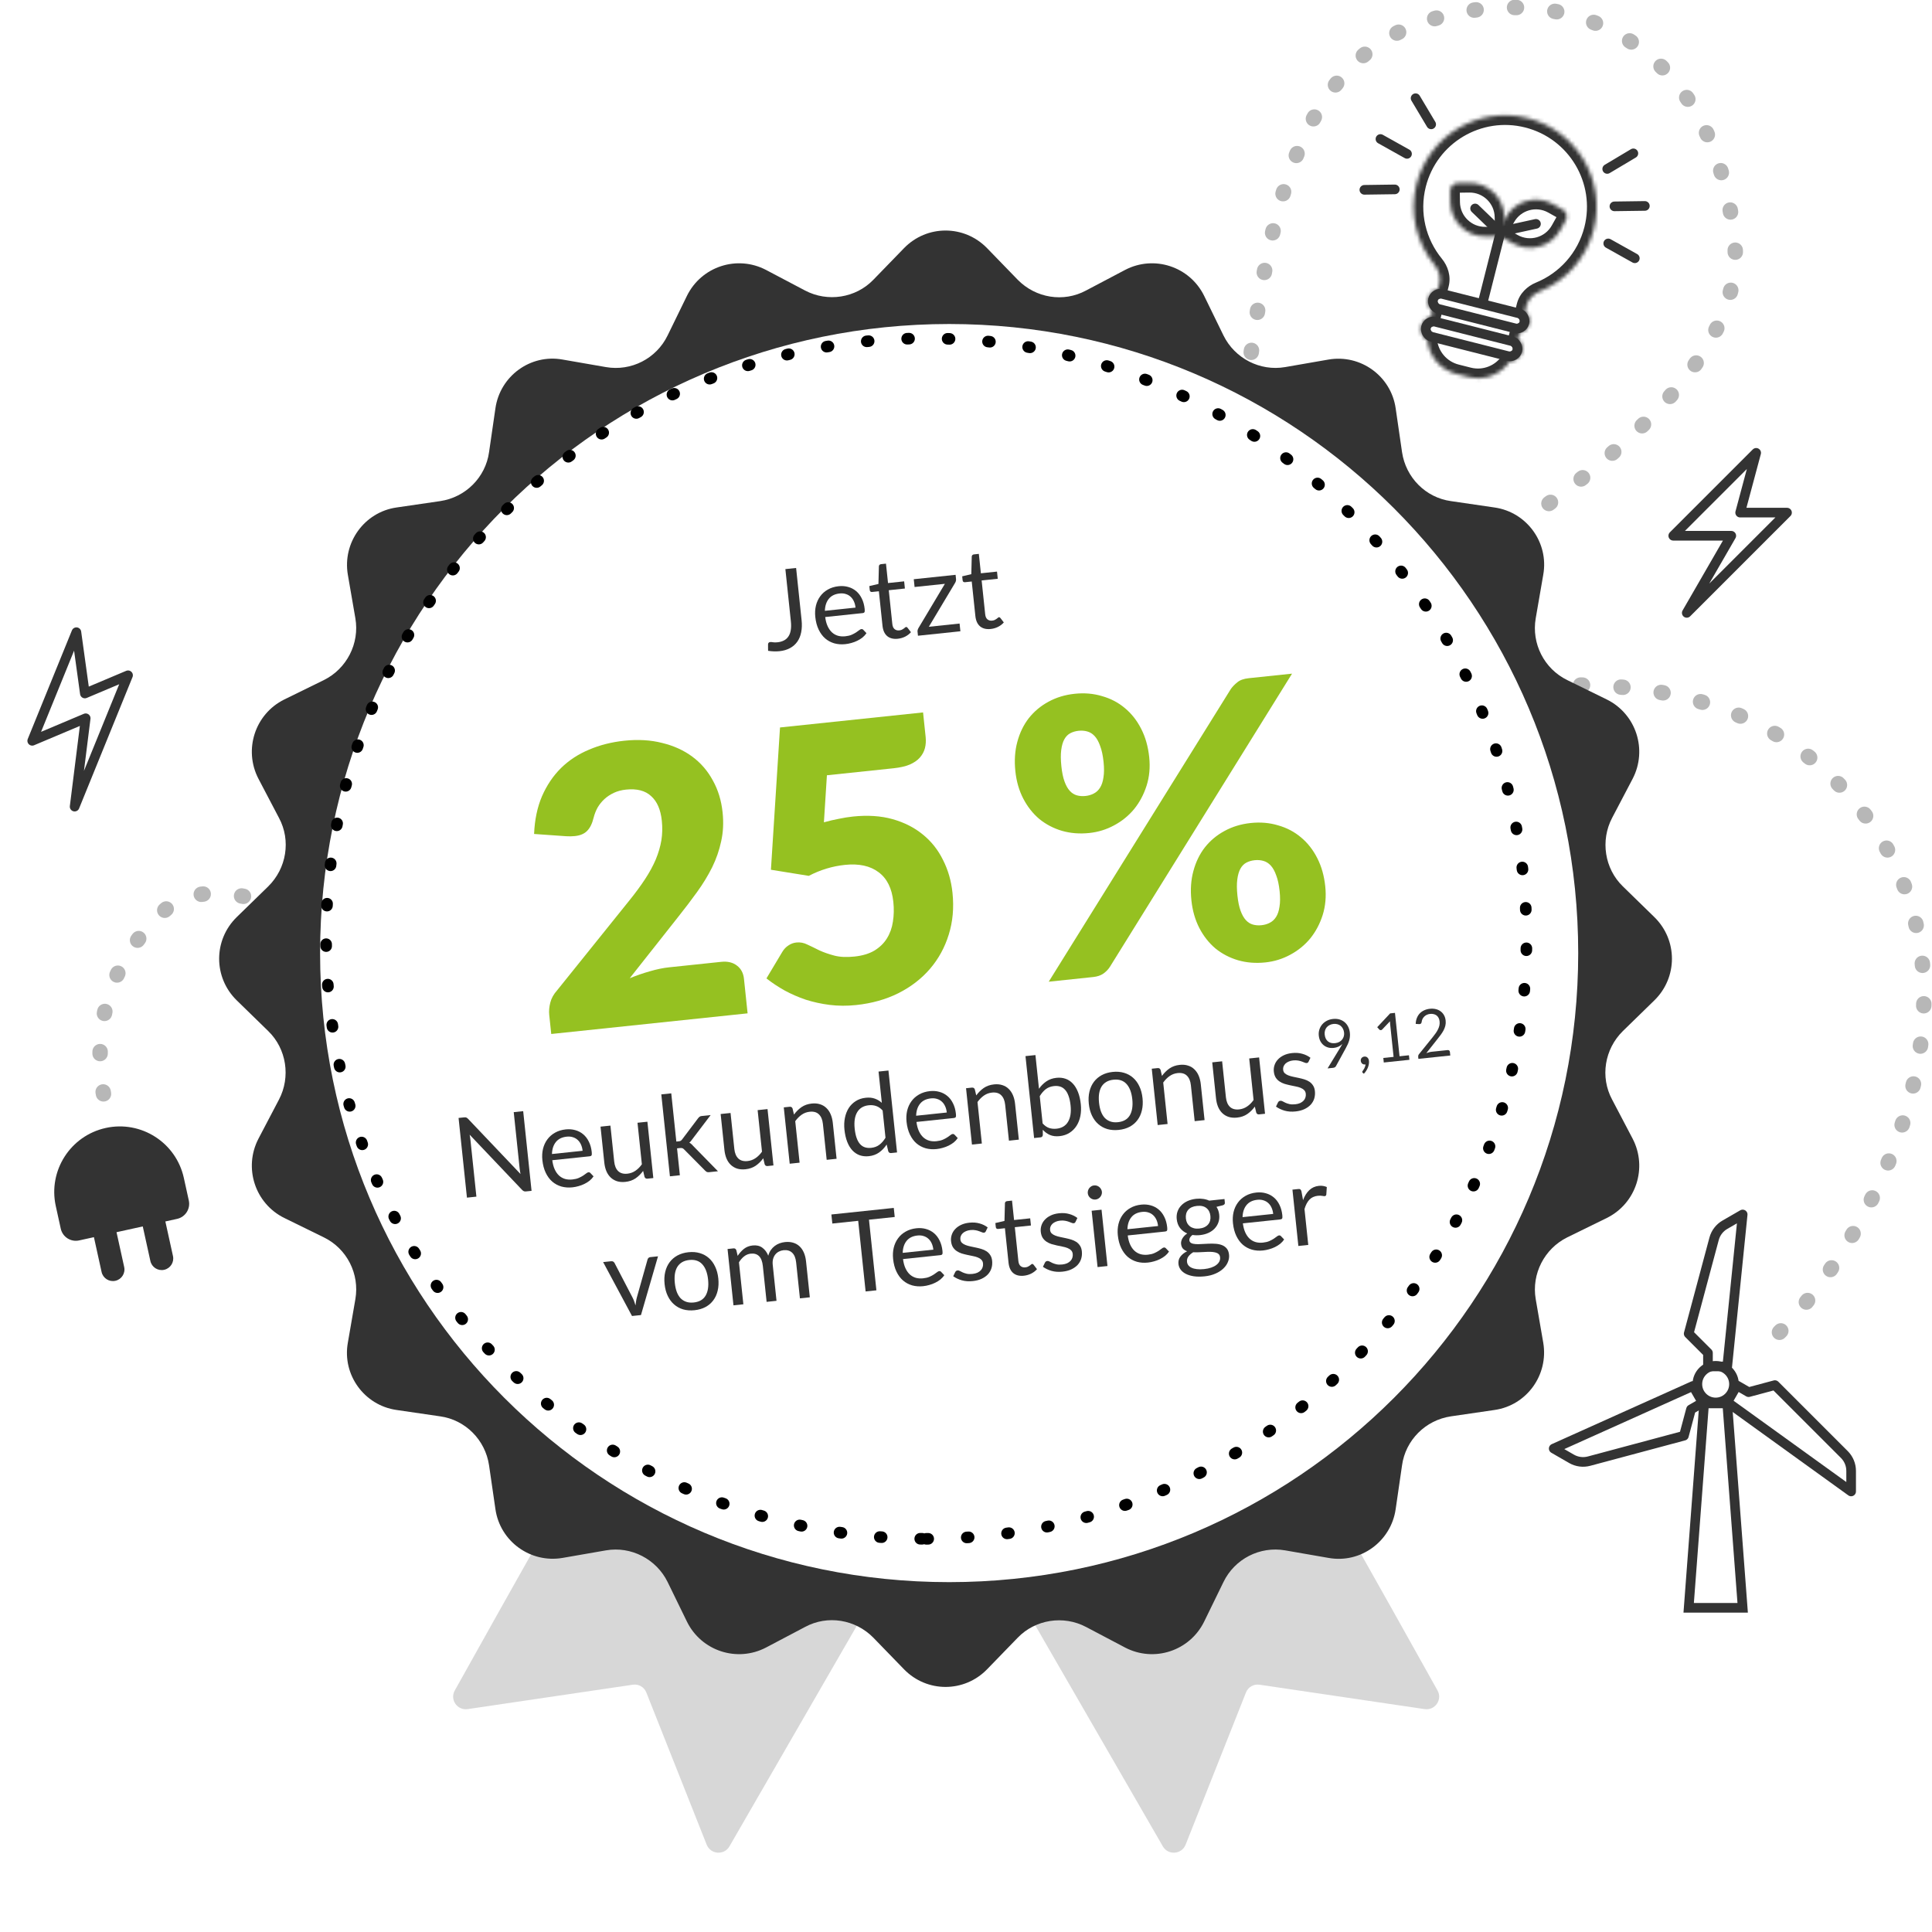 <svg width="501" height="501" viewBox="0 0 501 501" fill="none" xmlns="http://www.w3.org/2000/svg">
<path opacity="0.35" d="M461.445 345.481C485.283 321.643 524.078 251.065 475.934 202.454C426.03 152.065 337.581 196.378 331.972 182.355C326.363 168.333 456.303 118.32 449.759 61.764C443.216 5.207 401.09 -5.536 367.904 6.151C318.495 23.55 329.635 111.309 313.276 139.821C296.917 168.333 145.476 253.402 121.638 251.065C97.8 248.728 59.005 221.151 42.646 236.108C26.287 251.065 23.949 270.229 27.221 285.653" stroke="#333333" stroke-width="4" stroke-linecap="round" stroke-linejoin="round" stroke-dasharray="0.5 10"/>
<g style="mix-blend-mode:multiply" filter="url(#filter0_d_3228_7585)">
<path d="M251.99 396.615L296.552 473.8C297.916 476.161 301.415 475.908 302.442 473.382L318.095 433.907C318.652 432.481 320.102 431.644 321.616 431.874L364.431 438.201C367.091 438.598 369.107 435.777 367.785 433.391C356.952 413.959 322.445 352.181 321.202 352.899L253.222 392.148C251.647 393.056 251.146 395.058 252.031 396.591L251.99 396.615Z" fill="#383838" fill-opacity="0.2"/>
</g>
<g style="mix-blend-mode:multiply" filter="url(#filter1_d_3228_7585)">
<path d="M228.716 396.615L184.154 473.8C182.79 476.161 179.291 475.908 178.264 473.382L162.611 433.907C162.054 432.481 160.604 431.644 159.09 431.874L116.275 438.201C113.615 438.598 111.599 435.777 112.921 433.391C123.754 413.959 158.261 352.181 159.504 352.899L227.484 392.148C229.059 393.056 229.56 395.058 228.675 396.591L228.716 396.615Z" fill="#383838" fill-opacity="0.2"/>
</g>
<g filter="url(#filter2_d_3228_7585)">
<path d="M250.964 59.351L258.918 67.551C263.571 72.29 270.775 73.493 276.628 70.334L286.758 64.993C294.262 61.081 303.491 64.09 307.243 71.688L312.271 81.994C315.198 87.937 321.726 91.322 328.254 90.193L339.51 88.238C347.839 86.808 355.718 92.525 356.919 100.875L358.57 112.234C359.545 118.854 364.723 124.045 371.251 124.947L382.582 126.602C390.912 127.806 396.69 135.705 395.189 144.055L393.238 155.338C392.112 161.883 395.414 168.427 401.417 171.361L411.697 176.401C419.276 180.163 422.278 189.415 418.376 196.938L413.048 207.093C409.971 212.961 411.097 220.257 415.825 224.846L424.004 232.82C430.082 238.763 430.082 248.467 424.004 254.41L415.825 262.383C411.097 267.047 409.896 274.269 413.048 280.137L418.376 290.292C422.278 297.814 419.276 307.067 411.697 310.828L401.417 315.868C395.489 318.802 392.112 325.347 393.238 331.891L395.189 343.175C396.615 351.525 390.912 359.424 382.582 360.627L371.251 362.282C364.648 363.26 359.47 368.451 358.57 374.995L356.919 386.354C355.718 394.704 347.839 400.497 339.51 398.992L328.254 397.036C321.726 395.908 315.198 399.218 312.271 405.236L307.243 415.542C303.491 423.139 294.262 426.148 286.758 422.237L276.628 416.896C270.775 413.811 263.496 414.94 258.918 419.679L250.964 427.878C245.036 433.972 235.356 433.972 229.428 427.878L221.474 419.679C216.822 414.94 209.618 413.736 203.765 416.896L193.635 422.237C186.131 426.148 176.901 423.139 173.149 415.542L168.121 405.236C165.195 399.293 158.667 395.908 152.138 397.036L140.882 398.992C132.553 400.421 124.674 394.704 123.473 386.354L121.823 374.995C120.847 368.375 115.669 363.185 109.141 362.282L97.81 360.627C89.481 359.424 83.703 351.525 85.204 343.175L87.155 331.891C88.28 325.347 84.978 318.802 78.975 315.868L68.695 310.828C61.116 307.067 58.115 297.814 62.017 290.292L67.344 280.137C70.421 274.269 69.295 266.972 64.568 262.383L56.389 254.41C50.31 248.467 50.31 238.763 56.389 232.82L64.568 224.846C69.295 220.182 70.496 212.961 67.344 207.093L62.017 196.938C58.115 189.415 61.116 180.163 68.695 176.401L78.975 171.361C84.903 168.427 88.28 161.883 87.155 155.338L85.204 144.055C83.778 135.705 89.481 127.806 97.81 126.602L109.141 124.947C115.744 123.969 120.922 118.779 121.823 112.234L123.473 100.875C124.674 92.525 132.553 86.733 140.882 88.238L152.138 90.193C158.667 91.322 165.195 88.012 168.121 81.994L173.149 71.688C176.901 64.09 186.131 61.081 193.635 64.993L203.765 70.334C209.618 73.418 216.897 72.29 221.474 67.551L229.428 59.351C235.356 53.258 245.036 53.258 250.964 59.351Z" fill="#333333"/>
</g>
<g filter="url(#filter3_d_3228_7585)">
<path d="M241.131 406.274C331.223 406.274 404.257 333.24 404.257 243.148C404.257 153.055 331.223 80.022 241.131 80.022C151.039 80.022 78.005 153.055 78.005 243.148C78.005 333.24 151.039 406.274 241.131 406.274Z" fill="white"/>
</g>
<path d="M455.404 117.431L433.904 138.931H448.951L437.404 158.931L463.404 132.931H451.251L455.404 117.431Z" stroke="#333333" stroke-width="2.5" stroke-linejoin="round"/>
<path d="M19.81 163.938L8.355 192.104L22.22 186.256L19.353 209.172L33.205 175.111L22.007 179.834L19.81 163.938Z" stroke="#333333" stroke-width="2.5" stroke-linejoin="round"/>
<mask id="path-8-inside-1_3228_7585" fill="white">
<path d="M396.126 30.635C408.825 33.851 416.513 46.753 413.297 59.452C411.375 67.04 405.993 72.838 399.264 75.59C397.593 76.272 396.225 77.609 395.782 79.359L395.447 80.682C396.385 81.459 396.847 82.732 396.528 83.991C396.209 85.25 395.197 86.149 394.002 86.386L393.62 87.896C394.558 88.672 395.02 89.946 394.701 91.205C394.328 92.679 393.004 93.66 391.551 93.661C389.259 97.058 385.007 98.826 380.806 97.762L377.652 96.964C373.45 95.9 370.551 92.321 370.152 88.243C368.875 87.549 368.178 86.057 368.551 84.583C368.87 83.324 369.883 82.424 371.078 82.188L371.46 80.678C370.522 79.901 370.059 78.629 370.378 77.37C370.696 76.11 371.709 75.21 372.904 74.974L373.239 73.651C373.682 71.901 373.114 70.074 371.97 68.678C367.361 63.055 365.388 55.395 367.309 47.806C370.525 35.107 383.427 27.419 396.126 30.635Z"/>
</mask>
<path d="M396.126 30.635L396.74 28.212L396.739 28.212L396.126 30.635ZM413.297 59.452L415.721 60.065L415.721 60.065L413.297 59.452ZM399.264 75.59L398.318 73.275L398.318 73.275L399.264 75.59ZM395.782 79.359L393.358 78.745L393.358 78.745L395.782 79.359ZM395.447 80.682L393.023 80.069C392.786 81.004 393.109 81.992 393.852 82.608L395.447 80.682ZM396.528 83.991L398.951 84.605L398.951 84.605L396.528 83.991ZM394.002 86.386L393.516 83.934C392.57 84.121 391.816 84.837 391.579 85.772L394.002 86.386ZM393.62 87.896L391.196 87.282C390.96 88.218 391.282 89.206 392.026 89.822L393.62 87.896ZM394.701 91.205L397.125 91.819L397.125 91.819L394.701 91.205ZM391.551 93.661L391.548 91.161C390.718 91.162 389.943 91.575 389.478 92.263L391.551 93.661ZM380.806 97.762L380.192 100.186L380.192 100.186L380.806 97.762ZM370.152 88.243L372.64 87.999C372.559 87.173 372.074 86.441 371.345 86.045L370.152 88.243ZM368.551 84.583L366.127 83.969L366.127 83.97L368.551 84.583ZM371.078 82.188L371.563 84.64C372.51 84.453 373.264 83.737 373.501 82.802L371.078 82.188ZM371.46 80.678L373.883 81.291C374.12 80.356 373.797 79.367 373.054 78.752L371.46 80.678ZM370.378 77.37L367.954 76.756L367.954 76.756L370.378 77.37ZM372.904 74.974L373.389 77.427C374.336 77.239 375.091 76.523 375.328 75.588L372.904 74.974ZM373.239 73.651L375.663 74.264L375.663 74.264L373.239 73.651ZM371.97 68.678L370.037 70.263L370.037 70.263L371.97 68.678ZM367.309 47.806L364.886 47.193L364.886 47.193L367.309 47.806ZM396.126 30.635L395.512 33.059C406.873 35.936 413.75 47.477 410.874 58.838L413.297 59.452L415.721 60.065C419.275 46.028 410.777 31.767 396.74 28.212L396.126 30.635ZM413.297 59.452L410.874 58.838C409.155 65.625 404.345 70.811 398.318 73.275L399.264 75.59L400.21 77.903C407.642 74.865 413.596 68.456 415.721 60.065L413.297 59.452ZM399.264 75.59L398.318 73.275C396.073 74.193 394.035 76.073 393.358 78.745L395.782 79.359L398.205 79.973C398.415 79.146 399.114 78.352 400.21 77.903L399.264 75.59ZM395.782 79.359L393.358 78.745L393.023 80.069L395.447 80.682L397.87 81.296L398.205 79.972L395.782 79.359ZM395.447 80.682L393.852 82.608C394.075 82.792 394.177 83.089 394.104 83.378L396.528 83.991L398.951 84.605C399.516 82.376 398.694 80.125 397.041 78.757L395.447 80.682ZM396.528 83.991L394.104 83.377C394.032 83.665 393.801 83.877 393.516 83.934L394.002 86.386L394.488 88.838C396.592 88.421 398.386 86.835 398.951 84.605L396.528 83.991ZM394.002 86.386L391.579 85.772L391.196 87.282L393.62 87.896L396.044 88.51L396.426 87L394.002 86.386ZM393.62 87.896L392.026 89.822C392.248 90.006 392.351 90.303 392.278 90.591L394.701 91.205L397.125 91.819C397.689 89.589 396.868 87.339 395.214 85.97L393.62 87.896ZM394.701 91.205L392.278 90.591C392.192 90.929 391.887 91.161 391.548 91.161L391.551 93.661L391.553 96.161C394.121 96.159 396.464 94.429 397.125 91.819L394.701 91.205ZM391.551 93.661L389.478 92.263C387.757 94.814 384.565 96.135 381.42 95.339L380.806 97.762L380.192 100.186C385.448 101.517 390.761 99.301 393.623 95.059L391.551 93.661ZM380.806 97.762L381.42 95.339L378.265 94.54L377.652 96.964L377.038 99.387L380.192 100.186L380.806 97.762ZM377.652 96.964L378.265 94.54C375.119 93.743 372.94 91.062 372.64 87.999L370.152 88.243L367.664 88.486C368.162 93.58 371.782 98.056 377.038 99.387L377.652 96.964ZM370.152 88.243L371.345 86.045C371.047 85.884 370.889 85.534 370.974 85.197L368.551 84.583L366.127 83.97C365.467 86.579 366.703 89.215 368.959 90.44L370.152 88.243ZM368.551 84.583L370.974 85.197C371.047 84.909 371.278 84.697 371.563 84.64L371.078 82.188L370.593 79.735C368.487 80.152 366.692 81.739 366.127 83.969L368.551 84.583ZM371.078 82.188L373.501 82.802L373.883 81.291L371.46 80.678L369.036 80.064L368.654 81.574L371.078 82.188ZM371.46 80.678L373.054 78.752C372.83 78.567 372.728 78.27 372.801 77.983L370.378 77.37L367.954 76.756C367.389 78.987 368.213 81.236 369.866 82.604L371.46 80.678ZM370.378 77.37L372.801 77.983C372.874 77.695 373.105 77.483 373.389 77.427L372.904 74.974L372.419 72.522C370.314 72.938 368.519 74.525 367.954 76.756L370.378 77.37ZM372.904 74.974L375.328 75.588L375.663 74.264L373.239 73.651L370.816 73.037L370.481 74.36L372.904 74.974ZM373.239 73.651L375.663 74.264C376.339 71.591 375.44 68.968 373.903 67.093L371.97 68.678L370.037 70.263C370.788 71.18 371.025 72.211 370.816 73.037L373.239 73.651ZM371.97 68.678L373.903 67.093C369.776 62.057 368.014 55.207 369.733 48.42L367.309 47.806L364.886 47.193C362.761 55.584 364.946 64.053 370.037 70.263L371.97 68.678ZM367.309 47.806L369.733 48.42C372.61 37.059 384.151 30.182 395.512 33.059L396.126 30.635L396.739 28.212C382.702 24.657 368.44 33.155 364.886 47.193L367.309 47.806Z" fill="#333333" mask="url(#path-8-inside-1_3228_7585)"/>
<rect x="372.082" y="75.733" width="24.475" height="4.011" rx="2.006" transform="rotate(14.21 372.082 75.733)" stroke="#333333" stroke-width="2.5" stroke-linecap="round" stroke-linejoin="round"/>
<rect x="370.255" y="82.947" width="24.475" height="4.011" rx="2.006" transform="rotate(14.21 370.255 82.947)" stroke="#333333" stroke-width="2.5" stroke-linecap="round" stroke-linejoin="round"/>
<path d="M384.474 78.541L389.041 60.507" stroke="#333333" stroke-width="2.5" stroke-linecap="round" stroke-linejoin="round"/>
<mask id="path-13-inside-2_3228_7585" fill="white">
<path d="M376.05 49.501C376.035 48.396 376.918 47.489 378.022 47.473L380.975 47.433C385.945 47.364 390.029 51.338 390.098 56.308L390.139 59.26C390.154 60.365 389.271 61.272 388.166 61.288L385.214 61.328C380.244 61.397 376.159 57.423 376.091 52.453L376.05 49.501Z"/>
</mask>
<path d="M376.05 49.501C376.035 48.396 376.918 47.489 378.022 47.473L380.975 47.433C385.945 47.364 390.029 51.338 390.098 56.308L390.139 59.26C390.154 60.365 389.271 61.272 388.166 61.288L385.214 61.328C380.244 61.397 376.159 57.423 376.091 52.453L376.05 49.501Z" stroke="#333333" stroke-width="5" stroke-linecap="round" stroke-linejoin="round" mask="url(#path-13-inside-2_3228_7585)"/>
<path d="M387.917 59.263L382.519 54.058" stroke="#333333" stroke-width="2.5" stroke-linecap="round" stroke-linejoin="round"/>
<mask id="path-15-inside-3_3228_7585" fill="white">
<path d="M406.04 57.095C406.579 56.131 406.234 54.913 405.27 54.374L402.693 52.933C398.354 50.507 392.871 52.058 390.445 56.396L389.004 58.973C388.465 59.938 388.81 61.156 389.774 61.695L392.351 63.136C396.689 65.562 402.173 64.011 404.599 59.673L406.04 57.095Z"/>
</mask>
<path d="M406.04 57.095C406.579 56.131 406.234 54.913 405.27 54.374L402.693 52.933C398.354 50.507 392.871 52.058 390.445 56.396L389.004 58.973C388.465 59.938 388.81 61.156 389.774 61.695L392.351 63.136C396.689 65.562 402.173 64.011 404.599 59.673L406.04 57.095Z" stroke="#333333" stroke-width="5" stroke-linecap="round" stroke-linejoin="round" mask="url(#path-15-inside-3_3228_7585)"/>
<path d="M390.172 59.834L398.299 58.053" stroke="#333333" stroke-width="2.5" stroke-linecap="round" stroke-linejoin="round"/>
<path d="M416.778 43.809L423.559 39.769" stroke="#333333" stroke-width="2.5" stroke-linecap="round" stroke-linejoin="round"/>
<path d="M418.646 53.51L426.539 53.401" stroke="#333333" stroke-width="2.5" stroke-linecap="round" stroke-linejoin="round"/>
<path d="M417.046 63.124L423.935 66.976" stroke="#333333" stroke-width="2.5" stroke-linecap="round" stroke-linejoin="round"/>
<path d="M371.127 32.248L367.087 25.468" stroke="#333333" stroke-width="2.5" stroke-linecap="round" stroke-linejoin="round"/>
<path d="M364.863 39.899L357.974 36.047" stroke="#333333" stroke-width="2.5" stroke-linecap="round" stroke-linejoin="round"/>
<path d="M361.696 49.114L353.804 49.223" stroke="#333333" stroke-width="2.5" stroke-linecap="round" stroke-linejoin="round"/>
<path d="M240.201 399.044C326.163 399.044 395.849 329.358 395.849 243.396C395.849 157.435 326.163 87.749 240.201 87.749C154.239 87.749 84.554 157.435 84.554 243.396C84.554 329.358 154.239 399.044 240.201 399.044Z" stroke="black" stroke-width="3" stroke-linecap="round" stroke-linejoin="round" stroke-dasharray="0.5 10"/>
<path d="M256.912 163.106C255.759 163.227 254.836 162.998 254.143 162.42C253.46 161.841 253.055 160.945 252.928 159.734L251.988 150.793L250.229 150.978C250.075 150.994 249.94 150.965 249.826 150.889C249.71 150.804 249.642 150.665 249.621 150.473L249.514 149.449L251.876 148.895L251.993 144.319C251.997 144.173 252.047 144.051 252.144 143.953C252.239 143.846 252.369 143.784 252.532 143.767L253.83 143.63L254.359 148.663L258.541 148.224L258.737 150.084L254.555 150.523L255.476 159.291C255.541 159.906 255.738 160.347 256.067 160.614C256.397 160.881 256.797 160.989 257.268 160.94C257.537 160.911 257.764 160.854 257.949 160.766C258.143 160.668 258.308 160.568 258.443 160.466C258.578 160.365 258.69 160.275 258.779 160.198C258.877 160.11 258.964 160.062 259.041 160.054C259.176 160.039 259.304 160.109 259.427 160.261L260.306 161.408C259.907 161.868 259.408 162.251 258.808 162.557C258.208 162.853 257.576 163.036 256.912 163.106Z" fill="#333333"/>
<path d="M247.914 150.157C247.934 150.34 247.919 150.521 247.869 150.701C247.819 150.872 247.748 151.03 247.657 151.176L240.861 162.533L248.835 161.695L249.046 163.7L238.043 164.856L237.931 163.789C237.918 163.664 237.932 163.517 237.972 163.347C238.021 163.167 238.095 162.994 238.195 162.828L245.026 151.394L237.167 152.22L236.955 150.201L247.799 149.061L247.914 150.157Z" fill="#333333"/>
<path d="M232.831 165.637C231.678 165.758 230.755 165.53 230.062 164.951C229.379 164.372 228.974 163.476 228.846 162.265L227.907 153.324L226.147 153.509C225.994 153.525 225.859 153.496 225.744 153.42C225.629 153.335 225.561 153.197 225.54 153.004L225.433 151.981L227.795 151.426L227.912 146.85C227.916 146.704 227.966 146.582 228.063 146.485C228.158 146.377 228.288 146.315 228.451 146.298L229.749 146.162L230.278 151.194L234.46 150.755L234.656 152.615L230.474 153.055L231.395 161.822C231.46 162.438 231.657 162.879 231.986 163.145C232.316 163.412 232.716 163.521 233.187 163.471C233.456 163.443 233.683 163.385 233.868 163.297C234.062 163.199 234.227 163.099 234.362 162.998C234.497 162.896 234.609 162.806 234.698 162.729C234.796 162.641 234.883 162.593 234.96 162.585C235.094 162.571 235.223 162.64 235.346 162.792L236.225 163.939C235.826 164.399 235.327 164.782 234.727 165.088C234.127 165.384 233.495 165.567 232.831 165.637Z" fill="#333333"/>
<path d="M217.478 152.015C218.353 151.923 219.176 151.987 219.948 152.207C220.718 152.418 221.402 152.773 221.999 153.274C222.595 153.766 223.085 154.404 223.469 155.19C223.861 155.965 224.112 156.872 224.221 157.91C224.264 158.314 224.249 158.588 224.176 158.732C224.104 158.875 223.948 158.96 223.707 158.985L213.988 160.007C214.104 160.928 214.314 161.717 214.616 162.375C214.918 163.034 215.296 163.572 215.748 163.991C216.199 164.401 216.716 164.692 217.298 164.864C217.879 165.026 218.515 165.071 219.207 164.998C219.851 164.931 220.397 164.801 220.843 164.608C221.298 164.404 221.684 164.199 222.003 163.99C222.321 163.782 222.583 163.594 222.789 163.426C223.004 163.248 223.193 163.151 223.356 163.134C223.568 163.111 223.74 163.176 223.872 163.327L224.692 164.189C224.415 164.607 224.071 164.983 223.659 165.318C223.246 165.643 222.794 165.924 222.304 166.16C221.823 166.395 221.318 166.584 220.789 166.728C220.26 166.88 219.732 166.984 219.203 167.04C218.194 167.146 217.244 167.076 216.353 166.829C215.47 166.572 214.682 166.15 213.989 165.562C213.304 164.963 212.737 164.196 212.289 163.262C211.841 162.327 211.55 161.23 211.418 159.971C211.311 158.952 211.365 157.984 211.579 157.067C211.804 156.149 212.175 155.337 212.694 154.631C213.212 153.916 213.874 153.331 214.682 152.877C215.489 152.413 216.421 152.126 217.478 152.015ZM217.734 153.898C216.494 154.028 215.556 154.491 214.921 155.287C214.284 156.073 213.946 157.11 213.906 158.397L221.852 157.562C221.789 156.966 221.651 156.431 221.436 155.958C221.22 155.475 220.934 155.073 220.58 154.75C220.224 154.418 219.805 154.18 219.324 154.037C218.851 153.882 218.321 153.836 217.734 153.898Z" fill="#333333"/>
<path d="M207.866 160.81C207.987 161.964 207.951 163.012 207.759 163.956C207.576 164.899 207.239 165.717 206.748 166.41C206.266 167.092 205.639 167.644 204.867 168.065C204.094 168.487 203.184 168.753 202.136 168.863C201.204 168.961 200.219 168.928 199.181 168.765C199.171 168.484 199.166 168.208 199.167 167.936C199.166 167.654 199.166 167.377 199.167 167.104C199.169 166.939 199.213 166.803 199.299 166.697C199.394 166.58 199.542 166.511 199.744 166.49C199.917 166.472 200.152 166.491 200.45 166.547C200.747 166.603 201.136 166.606 201.617 166.555C202.251 166.489 202.804 166.333 203.274 166.09C203.754 165.845 204.14 165.503 204.434 165.064C204.738 164.624 204.944 164.082 205.051 163.439C205.167 162.785 205.179 162.026 205.089 161.16L203.661 147.576L206.444 147.284L207.866 160.81Z" fill="#333333"/>
<path d="M336.688 323.1L335.152 308.492L336.623 308.337C336.902 308.308 337.1 308.341 337.217 308.435C337.334 308.53 337.425 308.705 337.491 308.961L337.903 311.221C338.296 310.149 338.828 309.292 339.499 308.648C340.178 307.993 341.013 307.614 342.004 307.509C342.407 307.467 342.778 307.477 343.115 307.538C343.451 307.591 343.767 307.684 344.063 307.818L343.933 309.771C343.891 310.018 343.754 310.154 343.523 310.178C343.389 310.192 343.178 310.171 342.89 310.114C342.601 310.047 342.206 310.04 341.706 310.092C340.812 310.186 340.09 310.525 339.539 311.107C338.997 311.689 338.577 312.496 338.277 313.529L339.255 322.83L336.688 323.1Z" fill="#333333"/>
<path d="M325.787 309.243C326.662 309.151 327.485 309.215 328.256 309.435C329.027 309.646 329.711 310.002 330.308 310.503C330.904 310.994 331.394 311.633 331.778 312.419C332.17 313.194 332.421 314.101 332.53 315.139C332.572 315.543 332.557 315.816 332.485 315.96C332.413 316.104 332.256 316.188 332.016 316.214L322.297 317.235C322.413 318.156 322.622 318.946 322.925 319.604C323.227 320.262 323.604 320.801 324.057 321.22C324.508 321.629 325.025 321.92 325.606 322.092C326.187 322.255 326.824 322.3 327.516 322.227C328.16 322.159 328.705 322.029 329.152 321.836C329.606 321.633 329.993 321.427 330.311 321.219C330.63 321.01 330.892 320.822 331.098 320.655C331.312 320.477 331.501 320.379 331.665 320.362C331.876 320.34 332.048 320.404 332.181 320.556L333 321.417C332.723 321.835 332.379 322.212 331.967 322.546C331.554 322.872 331.103 323.152 330.612 323.389C330.132 323.624 329.627 323.813 329.097 323.956C328.569 324.109 328.041 324.213 327.512 324.269C326.502 324.375 325.552 324.304 324.661 324.058C323.779 323.801 322.991 323.378 322.297 322.79C321.612 322.191 321.046 321.425 320.597 320.49C320.149 319.555 319.859 318.458 319.727 317.199C319.62 316.18 319.673 315.212 319.888 314.295C320.112 313.378 320.484 312.566 321.003 311.86C321.52 311.145 322.183 310.56 322.991 310.106C323.797 309.642 324.729 309.354 325.787 309.243ZM326.043 311.126C324.803 311.256 323.865 311.72 323.229 312.515C322.593 313.301 322.254 314.338 322.215 315.625L330.161 314.79C330.098 314.194 329.959 313.66 329.744 313.186C329.528 312.704 329.243 312.301 328.888 311.979C328.533 311.647 328.114 311.409 327.632 311.265C327.159 311.111 326.629 311.064 326.043 311.126Z" fill="#333333"/>
<path d="M310.189 310.868C310.824 310.801 311.423 310.811 311.986 310.898C312.558 310.974 313.084 311.123 313.564 311.344L317.529 310.928L317.629 311.879C317.663 312.197 317.482 312.42 317.087 312.549L315.453 312.954C315.846 313.544 316.083 314.224 316.163 314.993C316.238 315.704 316.167 316.368 315.95 316.984C315.741 317.589 315.414 318.124 314.967 318.589C314.529 319.053 313.986 319.431 313.336 319.723C312.696 320.013 311.977 320.201 311.179 320.285C310.497 320.356 309.844 320.342 309.221 320.243C308.934 320.467 308.72 320.699 308.58 320.937C308.449 321.174 308.395 321.399 308.417 321.61C308.453 321.956 308.621 322.206 308.919 322.359C309.216 322.503 309.599 322.589 310.068 322.617C310.538 322.646 311.067 322.639 311.655 322.596C312.244 322.554 312.844 322.525 313.454 322.509C314.074 322.483 314.682 322.492 315.28 322.536C315.877 322.58 316.419 322.698 316.906 322.89C317.393 323.082 317.798 323.375 318.121 323.769C318.444 324.162 318.641 324.696 318.712 325.369C318.778 325.993 318.683 326.616 318.427 327.236C318.181 327.854 317.789 328.42 317.25 328.934C316.712 329.457 316.034 329.898 315.216 330.256C314.399 330.623 313.457 330.863 312.39 330.976C311.323 331.088 310.375 331.08 309.545 330.954C308.725 330.826 308.032 330.612 307.466 330.312C306.899 330.012 306.457 329.641 306.138 329.198C305.83 328.764 305.649 328.292 305.596 327.782C305.52 327.061 305.682 326.427 306.081 325.88C306.489 325.322 307.076 324.852 307.843 324.47C307.409 324.321 307.051 324.101 306.768 323.81C306.493 323.508 306.327 323.088 306.271 322.55C306.248 322.339 306.264 322.118 306.318 321.889C306.37 321.65 306.462 321.412 306.593 321.175C306.733 320.937 306.908 320.704 307.117 320.478C307.327 320.252 307.577 320.046 307.869 319.86C307.105 319.532 306.482 319.058 305.999 318.438C305.524 317.807 305.24 317.045 305.146 316.151C305.071 315.44 305.138 314.781 305.347 314.176C305.564 313.561 305.896 313.025 306.344 312.57C306.791 312.105 307.339 311.726 307.989 311.435C308.648 311.142 309.382 310.953 310.189 310.868ZM316.391 326.035C316.352 325.67 316.221 325.387 315.996 325.187C315.77 324.988 315.479 324.848 315.121 324.769C314.761 324.681 314.353 324.631 313.895 324.621C313.437 324.611 312.957 324.622 312.455 324.656C311.952 324.679 311.44 324.704 310.917 324.73C310.395 324.755 309.895 324.755 309.415 324.727C308.895 325.044 308.481 325.409 308.174 325.82C307.877 326.23 307.756 326.695 307.811 327.214C307.845 327.541 307.958 327.835 308.151 328.097C308.355 328.367 308.64 328.585 309.007 328.75C309.376 328.926 309.825 329.044 310.357 329.104C310.899 329.174 311.525 329.171 312.237 329.096C312.929 329.024 313.542 328.896 314.077 328.713C314.612 328.531 315.055 328.304 315.405 328.034C315.766 327.763 316.03 327.458 316.199 327.12C316.367 326.781 316.431 326.42 316.391 326.035ZM311 318.583C311.519 318.528 311.969 318.408 312.348 318.223C312.736 318.036 313.051 317.799 313.293 317.511C313.535 317.223 313.705 316.894 313.802 316.524C313.898 316.145 313.924 315.739 313.878 315.306C313.784 314.412 313.435 313.729 312.832 313.258C312.238 312.786 311.422 312.605 310.383 312.714C309.355 312.822 308.594 313.169 308.102 313.755C307.619 314.341 307.425 315.081 307.519 315.975C307.564 316.407 307.673 316.799 307.846 317.15C308.028 317.491 308.267 317.777 308.563 318.008C308.86 318.239 309.213 318.406 309.622 318.509C310.031 318.612 310.491 318.636 311 318.583Z" fill="#333333"/>
<path d="M295.931 312.381C296.806 312.289 297.629 312.353 298.401 312.573C299.171 312.784 299.855 313.14 300.452 313.641C301.048 314.132 301.538 314.771 301.922 315.556C302.315 316.332 302.565 317.238 302.675 318.277C302.717 318.68 302.702 318.954 302.63 319.098C302.557 319.242 302.401 319.326 302.161 319.351L292.441 320.373C292.557 321.294 292.767 322.083 293.069 322.742C293.372 323.4 293.749 323.939 294.201 324.358C294.653 324.767 295.169 325.058 295.751 325.23C296.332 325.393 296.968 325.437 297.66 325.365C298.305 325.297 298.85 325.167 299.296 324.974C299.751 324.771 300.138 324.565 300.456 324.356C300.774 324.148 301.036 323.96 301.242 323.793C301.457 323.615 301.646 323.517 301.809 323.5C302.021 323.478 302.193 323.542 302.325 323.693L303.145 324.555C302.868 324.973 302.524 325.349 302.112 325.684C301.699 326.009 301.247 326.29 300.757 326.526C300.276 326.762 299.771 326.951 299.242 327.094C298.714 327.247 298.185 327.351 297.656 327.406C296.647 327.512 295.697 327.442 294.806 327.196C293.923 326.938 293.135 326.516 292.442 325.928C291.757 325.329 291.19 324.562 290.742 323.628C290.294 322.693 290.004 321.596 289.871 320.337C289.764 319.318 289.818 318.35 290.033 317.433C290.257 316.515 290.628 315.703 291.147 314.998C291.665 314.282 292.328 313.697 293.135 313.243C293.942 312.779 294.874 312.492 295.931 312.381ZM296.188 314.264C294.947 314.394 294.009 314.857 293.374 315.653C292.737 316.439 292.399 317.476 292.359 318.763L300.305 317.928C300.242 317.332 300.104 316.797 299.889 316.324C299.673 315.841 299.387 315.439 299.033 315.117C298.677 314.785 298.258 314.547 297.777 314.403C297.304 314.249 296.774 314.202 296.188 314.264Z" fill="#333333"/>
<path d="M285.649 313.695L287.184 328.303L284.617 328.573L283.082 313.965L285.649 313.695ZM285.744 309.049C285.77 309.299 285.742 309.54 285.659 309.772C285.585 309.994 285.471 310.2 285.316 310.391C285.17 310.572 284.991 310.722 284.78 310.841C284.569 310.961 284.339 311.033 284.089 311.06C283.839 311.086 283.598 311.063 283.367 310.99C283.145 310.916 282.939 310.806 282.749 310.661C282.568 310.505 282.418 310.327 282.299 310.125C282.18 309.914 282.107 309.684 282.081 309.434C282.054 309.184 282.078 308.943 282.151 308.712C282.223 308.471 282.332 308.26 282.478 308.08C282.633 307.889 282.811 307.734 283.012 307.615C283.223 307.496 283.454 307.423 283.704 307.397C283.954 307.371 284.194 307.394 284.425 307.467C284.657 307.54 284.863 307.654 285.045 307.81C285.235 307.955 285.39 308.138 285.511 308.359C285.64 308.569 285.717 308.799 285.744 309.049Z" fill="#333333"/>
<path d="M278.905 316.839C278.812 317.062 278.645 317.187 278.405 317.212C278.261 317.227 278.092 317.191 277.898 317.105C277.704 317.018 277.466 316.927 277.184 316.83C276.91 316.723 276.585 316.635 276.209 316.568C275.831 316.491 275.393 316.479 274.893 316.531C274.46 316.577 274.077 316.675 273.743 316.827C273.408 316.969 273.126 317.15 272.896 317.368C272.676 317.586 272.512 317.831 272.405 318.105C272.306 318.368 272.272 318.649 272.304 318.947C272.343 319.322 272.482 319.623 272.719 319.851C272.967 320.077 273.278 320.263 273.653 320.409C274.028 320.554 274.449 320.675 274.916 320.772C275.382 320.859 275.859 320.959 276.347 321.073C276.844 321.177 277.328 321.301 277.8 321.445C278.272 321.59 278.701 321.788 279.087 322.039C279.473 322.29 279.794 322.616 280.05 323.017C280.315 323.407 280.478 323.895 280.54 324.482C280.61 325.155 280.556 325.792 280.376 326.394C280.196 326.987 279.892 327.519 279.465 327.992C279.038 328.455 278.495 328.842 277.838 329.154C277.181 329.466 276.405 329.669 275.511 329.763C274.492 329.87 273.552 329.804 272.69 329.564C271.828 329.314 271.082 328.96 270.45 328.502L270.953 327.458C271.017 327.325 271.098 327.219 271.196 327.14C271.295 327.062 271.431 327.014 271.604 326.995C271.777 326.977 271.967 327.025 272.173 327.14C272.38 327.254 272.626 327.379 272.912 327.514C273.208 327.648 273.556 327.762 273.954 327.856C274.363 327.95 274.86 327.965 275.447 327.904C275.946 327.851 276.377 327.743 276.739 327.578C277.1 327.404 277.394 327.194 277.62 326.946C277.847 326.699 278.003 326.425 278.088 326.124C278.183 325.823 278.213 325.509 278.178 325.182C278.136 324.778 277.991 324.458 277.742 324.222C277.502 323.975 277.195 323.779 276.82 323.633C276.444 323.478 276.018 323.358 275.543 323.272C275.076 323.175 274.594 323.075 274.097 322.972C273.61 322.868 273.125 322.743 272.644 322.6C272.171 322.445 271.741 322.238 271.354 321.977C270.967 321.717 270.64 321.381 270.373 320.972C270.115 320.552 269.953 320.03 269.888 319.405C269.829 318.847 269.888 318.301 270.066 317.768C270.242 317.224 270.531 316.737 270.933 316.306C271.333 315.865 271.844 315.496 272.464 315.197C273.083 314.899 273.807 314.706 274.633 314.619C275.595 314.518 276.471 314.582 277.263 314.81C278.064 315.027 278.77 315.371 279.384 315.841L278.905 316.839Z" fill="#333333"/>
<path d="M265.516 330.814C264.362 330.935 263.439 330.706 262.746 330.128C262.064 329.549 261.658 328.653 261.531 327.442L260.591 318.501L258.832 318.686C258.678 318.702 258.544 318.673 258.429 318.597C258.313 318.512 258.245 318.373 258.225 318.181L258.117 317.157L260.479 316.603L260.596 312.027C260.6 311.881 260.651 311.759 260.747 311.661C260.843 311.554 260.972 311.492 261.136 311.475L262.434 311.338L262.963 316.371L267.145 315.932L267.34 317.792L263.158 318.231L264.08 326.999C264.144 327.614 264.341 328.055 264.671 328.322C265 328.589 265.4 328.697 265.871 328.648C266.141 328.619 266.368 328.562 266.553 328.474C266.747 328.376 266.911 328.276 267.046 328.174C267.181 328.073 267.294 327.983 267.383 327.906C267.48 327.818 267.568 327.77 267.644 327.762C267.779 327.747 267.908 327.817 268.031 327.969L268.909 329.116C268.511 329.576 268.011 329.959 267.412 330.265C266.811 330.561 266.179 330.744 265.516 330.814Z" fill="#333333"/>
<path d="M255.641 319.284C255.548 319.508 255.381 319.632 255.14 319.657C254.996 319.672 254.827 319.637 254.634 319.55C254.44 319.464 254.202 319.372 253.919 319.275C253.646 319.168 253.321 319.081 252.944 319.013C252.567 318.936 252.128 318.924 251.628 318.977C251.195 319.022 250.812 319.121 250.478 319.272C250.143 319.415 249.861 319.595 249.631 319.814C249.411 320.031 249.247 320.277 249.14 320.55C249.041 320.813 249.008 321.094 249.039 321.392C249.078 321.767 249.217 322.068 249.455 322.296C249.702 322.523 250.013 322.709 250.388 322.854C250.763 322.999 251.184 323.12 251.651 323.217C252.117 323.304 252.594 323.405 253.082 323.519C253.579 323.622 254.064 323.746 254.536 323.891C255.008 324.035 255.437 324.233 255.823 324.484C256.209 324.735 256.53 325.061 256.786 325.462C257.05 325.852 257.213 326.341 257.275 326.927C257.346 327.6 257.291 328.237 257.112 328.84C256.931 329.432 256.627 329.964 256.201 330.437C255.773 330.9 255.23 331.287 254.573 331.599C253.916 331.912 253.14 332.115 252.246 332.209C251.227 332.316 250.287 332.249 249.426 332.009C248.564 331.76 247.817 331.406 247.186 330.947L247.688 329.903C247.752 329.77 247.833 329.664 247.932 329.586C248.03 329.507 248.166 329.459 248.339 329.441C248.512 329.423 248.702 329.471 248.909 329.585C249.115 329.699 249.361 329.824 249.648 329.959C249.944 330.093 250.291 330.208 250.69 330.302C251.098 330.395 251.595 330.411 252.182 330.349C252.682 330.297 253.113 330.188 253.474 330.024C253.835 329.85 254.129 329.639 254.356 329.392C254.582 329.144 254.738 328.87 254.823 328.57C254.918 328.268 254.948 327.954 254.914 327.627C254.871 327.223 254.726 326.903 254.478 326.667C254.238 326.42 253.93 326.224 253.556 326.079C253.18 325.924 252.754 325.803 252.278 325.717C251.811 325.62 251.329 325.52 250.832 325.417C250.345 325.313 249.861 325.189 249.379 325.045C248.906 324.891 248.476 324.683 248.089 324.422C247.702 324.162 247.375 323.827 247.109 323.417C246.851 322.997 246.689 322.475 246.623 321.85C246.564 321.292 246.624 320.747 246.801 320.213C246.977 319.67 247.266 319.182 247.668 318.751C248.069 318.311 248.579 317.941 249.199 317.643C249.819 317.344 250.542 317.152 251.369 317.065C252.33 316.964 253.207 317.027 253.999 317.255C254.799 317.472 255.506 317.816 256.119 318.286L255.641 319.284Z" fill="#333333"/>
<path d="M237.658 318.506C238.533 318.414 239.356 318.478 240.127 318.698C240.898 318.909 241.582 319.265 242.179 319.766C242.775 320.257 243.265 320.896 243.649 321.681C244.041 322.457 244.292 323.363 244.401 324.402C244.444 324.805 244.429 325.079 244.356 325.223C244.284 325.367 244.127 325.451 243.887 325.476L234.168 326.498C234.284 327.419 234.493 328.208 234.796 328.867C235.098 329.525 235.476 330.064 235.928 330.483C236.379 330.892 236.896 331.183 237.477 331.355C238.058 331.518 238.695 331.562 239.387 331.49C240.031 331.422 240.576 331.292 241.023 331.099C241.478 330.896 241.864 330.69 242.182 330.481C242.501 330.273 242.763 330.085 242.969 329.918C243.183 329.74 243.372 329.642 243.536 329.625C243.747 329.603 243.919 329.667 244.052 329.818L244.871 330.68C244.595 331.098 244.25 331.474 243.838 331.809C243.425 332.134 242.974 332.415 242.483 332.651C242.003 332.887 241.498 333.076 240.968 333.219C240.44 333.372 239.912 333.476 239.383 333.531C238.373 333.637 237.423 333.567 236.532 333.321C235.65 333.063 234.862 332.641 234.168 332.053C233.483 331.454 232.917 330.687 232.469 329.753C232.02 328.818 231.73 327.721 231.598 326.462C231.491 325.443 231.544 324.475 231.759 323.558C231.983 322.64 232.355 321.828 232.874 321.123C233.391 320.407 234.054 319.822 234.862 319.368C235.668 318.904 236.6 318.617 237.658 318.506ZM237.914 320.389C236.674 320.519 235.736 320.982 235.1 321.778C234.464 322.564 234.126 323.601 234.086 324.888L242.032 324.053C241.969 323.457 241.83 322.922 241.615 322.449C241.399 321.966 241.114 321.564 240.759 321.242C240.404 320.91 239.985 320.672 239.503 320.528C239.03 320.374 238.501 320.327 237.914 320.389Z" fill="#333333"/>
<path d="M231.771 313.234L232.018 315.585L225.341 316.286L227.266 334.6L224.468 334.894L222.543 316.58L215.838 317.285L215.591 314.935L231.771 313.234Z" fill="#333333"/>
<path d="M190.201 338.496L188.666 323.888L190.194 323.727C190.56 323.689 190.809 323.843 190.943 324.188L191.288 325.668C191.756 324.948 192.3 324.342 192.919 323.849C193.548 323.355 194.304 323.062 195.189 322.969C196.179 322.865 197.005 323.055 197.669 323.539C198.342 324.023 198.862 324.717 199.229 325.621C199.375 325.071 199.592 324.586 199.878 324.167C200.174 323.748 200.516 323.391 200.903 323.098C201.29 322.804 201.708 322.575 202.157 322.412C202.616 322.247 203.086 322.139 203.567 322.089C204.336 322.008 205.032 322.061 205.654 322.248C206.285 322.425 206.832 322.727 207.295 323.155C207.767 323.581 208.15 324.129 208.444 324.798C208.737 325.457 208.93 326.229 209.023 327.114L210.001 336.415L207.434 336.685L206.456 327.384C206.336 326.239 205.995 325.401 205.434 324.867C204.871 324.323 204.114 324.101 203.162 324.201C202.739 324.246 202.343 324.365 201.975 324.559C201.615 324.743 201.306 324.994 201.048 325.313C200.79 325.632 200.598 326.021 200.471 326.482C200.353 326.931 200.325 327.445 200.385 328.022L201.363 337.323L198.796 337.593L197.818 328.291C197.695 327.119 197.368 326.268 196.836 325.741C196.304 325.214 195.586 324.998 194.683 325.093C194.048 325.159 193.475 325.394 192.964 325.798C192.461 326.191 192.014 326.705 191.624 327.339L192.768 338.226L190.201 338.496Z" fill="#333333"/>
<path d="M178.527 324.721C179.595 324.608 180.575 324.685 181.468 324.951C182.37 325.216 183.154 325.644 183.819 326.235C184.493 326.825 185.038 327.569 185.453 328.469C185.877 329.357 186.149 330.373 186.269 331.518C186.391 332.671 186.336 333.727 186.106 334.684C185.886 335.64 185.508 336.477 184.971 337.194C184.443 337.911 183.766 338.492 182.938 338.939C182.119 339.375 181.175 339.649 180.108 339.761C179.041 339.873 178.057 339.802 177.155 339.547C176.262 339.281 175.478 338.853 174.804 338.263C174.13 337.673 173.581 336.934 173.157 336.045C172.733 335.156 172.46 334.135 172.339 332.982C172.219 331.838 172.274 330.787 172.503 329.83C172.732 328.863 173.115 328.021 173.652 327.303C174.189 326.586 174.867 326.004 175.685 325.559C176.513 325.112 177.46 324.833 178.527 324.721ZM179.898 337.757C181.34 337.605 182.366 337.011 182.976 335.975C183.586 334.929 183.799 333.541 183.617 331.811C183.435 330.071 182.936 328.753 182.123 327.856C181.309 326.96 180.182 326.588 178.74 326.739C178.009 326.816 177.388 327.008 176.875 327.314C176.363 327.621 175.949 328.029 175.634 328.538C175.327 329.047 175.119 329.657 175.009 330.368C174.908 331.069 174.903 331.852 174.994 332.717C175.085 333.582 175.253 334.347 175.498 335.012C175.752 335.675 176.082 336.224 176.487 336.657C176.901 337.08 177.39 337.388 177.955 337.582C178.519 337.775 179.167 337.834 179.898 337.757Z" fill="#333333"/>
<path d="M156.401 327.279L158.507 327.058C158.709 327.037 158.882 327.072 159.028 327.164C159.174 327.255 159.283 327.37 159.356 327.508L164.05 336.521C164.221 336.853 164.363 337.188 164.477 337.526C164.59 337.864 164.698 338.198 164.801 338.527C164.842 338.182 164.888 337.833 164.938 337.477C164.988 337.122 165.062 336.764 165.161 336.404L167.922 326.608C167.963 326.448 168.042 326.313 168.156 326.204C168.28 326.084 168.438 326.014 168.63 325.994L170.634 325.783L166.214 341.017L163.892 341.261L156.401 327.279Z" fill="#333333"/>
<path d="M370.797 261.591C371.322 261.536 371.821 261.562 372.293 261.67C372.765 261.778 373.181 261.964 373.541 262.23C373.907 262.489 374.207 262.822 374.442 263.229C374.678 263.636 374.824 264.11 374.881 264.652C374.929 265.114 374.905 265.548 374.808 265.955C374.71 266.361 374.563 266.759 374.364 267.147C374.165 267.53 373.928 267.907 373.652 268.281C373.382 268.647 373.092 269.025 372.783 269.413L369.872 273.096C370.096 273.008 370.325 272.934 370.557 272.875C370.79 272.81 371.015 272.765 371.235 272.742L375.388 272.306C375.555 272.288 375.693 272.323 375.801 272.411C375.909 272.499 375.972 272.621 375.988 272.776L376.086 273.711L367.815 274.58L367.759 274.052C367.748 273.943 367.756 273.828 367.784 273.709C367.818 273.588 367.879 273.474 367.967 273.366L371.519 268.96C371.813 268.59 372.079 268.239 372.318 267.905C372.557 267.565 372.755 267.229 372.912 266.897C373.076 266.565 373.192 266.235 373.263 265.907C373.333 265.573 373.349 265.224 373.31 264.861C373.272 264.498 373.181 264.186 373.037 263.927C372.893 263.663 372.71 263.452 372.49 263.294C372.269 263.136 372.019 263.029 371.738 262.97C371.458 262.907 371.161 262.891 370.85 262.924C370.538 262.957 370.255 263.033 369.999 263.153C369.744 263.273 369.521 263.428 369.331 263.617C369.146 263.8 368.993 264.011 368.872 264.251C368.758 264.491 368.686 264.749 368.656 265.026C368.628 265.199 368.571 265.327 368.487 265.412C368.403 265.496 368.285 265.547 368.135 265.562C368.107 265.565 368.075 265.569 368.04 265.572C368.011 265.57 367.976 265.568 367.935 265.566L367.115 265.512C367.137 264.938 367.24 264.423 367.425 263.966C367.61 263.504 367.863 263.107 368.184 262.775C368.51 262.444 368.894 262.179 369.334 261.981C369.779 261.777 370.267 261.647 370.797 261.591Z" fill="#333333"/>
<path d="M358.716 274.347L361.381 274.066L360.493 265.613C360.466 265.359 360.448 265.102 360.438 264.84L358.422 266.968C358.369 267.02 358.315 267.061 358.26 267.09C358.204 267.113 358.15 267.128 358.098 267.133C358.012 267.142 357.932 267.133 357.859 267.106C357.786 267.073 357.729 267.032 357.689 266.984L357.134 266.368L360.485 262.788L361.739 262.657L362.922 273.905L365.362 273.648L365.485 274.825L358.84 275.523L358.716 274.347Z" fill="#333333"/>
<path d="M352.872 275.074C352.858 274.942 352.868 274.815 352.902 274.695C352.942 274.568 353 274.457 353.077 274.362C353.16 274.26 353.262 274.176 353.383 274.111C353.505 274.046 353.641 274.005 353.791 273.989C353.964 273.971 354.12 273.987 354.259 274.036C354.404 274.085 354.526 274.163 354.625 274.269C354.729 274.369 354.811 274.492 354.873 274.637C354.935 274.776 354.974 274.932 354.993 275.105C355.02 275.365 355.011 275.64 354.966 275.93C354.92 276.215 354.842 276.5 354.732 276.786C354.622 277.077 354.478 277.364 354.297 277.645C354.123 277.926 353.917 278.19 353.681 278.436L353.395 278.212C353.312 278.151 353.266 278.074 353.257 277.982C353.249 277.907 353.281 277.825 353.353 277.736C353.404 277.666 353.467 277.572 353.542 277.453C353.624 277.34 353.703 277.209 353.781 277.061C353.859 276.913 353.926 276.751 353.984 276.576C354.047 276.4 354.086 276.215 354.1 276.021L353.988 276.033C353.838 276.049 353.7 276.037 353.573 275.998C353.446 275.959 353.332 275.898 353.23 275.815C353.133 275.726 353.052 275.621 352.987 275.5C352.927 275.372 352.889 275.23 352.872 275.074Z" fill="#333333"/>
<path d="M345.83 271.747C345.363 271.796 344.91 271.765 344.473 271.654C344.041 271.541 343.651 271.352 343.302 271.085C342.953 270.813 342.66 270.468 342.423 270.049C342.192 269.625 342.046 269.127 341.986 268.556C341.929 268.013 341.977 267.495 342.129 267.001C342.281 266.507 342.521 266.065 342.847 265.675C343.173 265.285 343.577 264.962 344.058 264.708C344.538 264.453 345.078 264.294 345.678 264.231C346.272 264.169 346.822 264.21 347.327 264.355C347.832 264.5 348.277 264.731 348.66 265.046C349.043 265.362 349.352 265.755 349.588 266.226C349.83 266.696 349.982 267.228 350.045 267.822C350.082 268.18 350.084 268.524 350.048 268.854C350.018 269.178 349.956 269.5 349.861 269.819C349.766 270.138 349.646 270.46 349.499 270.784C349.357 271.102 349.191 271.435 349 271.781L346.439 276.459C346.375 276.577 346.278 276.678 346.147 276.761C346.015 276.839 345.86 276.888 345.681 276.907L344.262 277.056L347.515 271.719C347.624 271.538 347.726 271.367 347.82 271.206C347.914 271.044 348.002 270.883 348.084 270.723C347.793 271.01 347.456 271.241 347.072 271.415C346.688 271.59 346.274 271.7 345.83 271.747ZM348.546 267.796C348.506 267.41 348.405 267.067 348.246 266.769C348.091 266.465 347.893 266.214 347.651 266.018C347.409 265.822 347.129 265.682 346.811 265.599C346.498 265.51 346.16 265.484 345.797 265.522C345.416 265.562 345.074 265.662 344.77 265.822C344.471 265.976 344.221 266.175 344.019 266.418C343.822 266.66 343.68 266.94 343.591 267.259C343.502 267.577 343.476 267.918 343.515 268.281C343.556 268.674 343.648 269.02 343.79 269.32C343.938 269.613 344.126 269.856 344.356 270.047C344.592 270.238 344.866 270.373 345.177 270.451C345.495 270.528 345.841 270.547 346.216 270.508C346.631 270.464 346.99 270.36 347.294 270.194C347.602 270.021 347.854 269.811 348.05 269.563C348.245 269.315 348.385 269.038 348.47 268.732C348.554 268.425 348.58 268.113 348.546 267.796Z" fill="#333333"/>
<path d="M339.341 275.294C339.248 275.517 339.081 275.642 338.841 275.667C338.696 275.682 338.527 275.646 338.334 275.56C338.14 275.473 337.902 275.382 337.62 275.285C337.346 275.178 337.021 275.09 336.644 275.023C336.267 274.946 335.828 274.934 335.328 274.986C334.896 275.032 334.512 275.131 334.178 275.282C333.843 275.424 333.561 275.605 333.331 275.823C333.111 276.041 332.947 276.286 332.84 276.56C332.741 276.823 332.708 277.104 332.739 277.402C332.779 277.777 332.917 278.078 333.155 278.306C333.402 278.533 333.713 278.719 334.088 278.864C334.463 279.009 334.884 279.13 335.351 279.227C335.817 279.314 336.294 279.414 336.783 279.528C337.279 279.632 337.764 279.756 338.236 279.9C338.708 280.045 339.137 280.243 339.523 280.494C339.909 280.745 340.23 281.071 340.486 281.472C340.751 281.862 340.914 282.35 340.975 282.937C341.046 283.61 340.992 284.247 340.812 284.849C340.631 285.442 340.327 285.974 339.901 286.447C339.473 286.91 338.931 287.297 338.273 287.609C337.616 287.921 336.84 288.124 335.946 288.218C334.927 288.325 333.987 288.259 333.126 288.019C332.264 287.769 331.517 287.415 330.886 286.957L331.388 285.913C331.452 285.78 331.533 285.674 331.632 285.595C331.731 285.517 331.867 285.469 332.04 285.451C332.213 285.432 332.402 285.48 332.609 285.595C332.815 285.709 333.062 285.834 333.348 285.969C333.644 286.103 333.991 286.217 334.39 286.312C334.798 286.405 335.296 286.42 335.882 286.359C336.382 286.306 336.813 286.198 337.175 286.033C337.535 285.859 337.829 285.649 338.056 285.401C338.283 285.154 338.439 284.88 338.524 284.58C338.618 284.278 338.648 283.964 338.614 283.637C338.572 283.233 338.426 282.913 338.178 282.677C337.938 282.43 337.631 282.234 337.256 282.088C336.88 281.933 336.454 281.813 335.978 281.727C335.511 281.63 335.03 281.53 334.533 281.427C334.045 281.323 333.561 281.199 333.079 281.055C332.606 280.9 332.176 280.693 331.789 280.432C331.402 280.172 331.075 279.837 330.809 279.427C330.551 279.007 330.389 278.485 330.323 277.86C330.265 277.302 330.324 276.757 330.501 276.223C330.677 275.679 330.966 275.192 331.368 274.761C331.769 274.321 332.279 273.951 332.899 273.653C333.519 273.354 334.242 273.161 335.069 273.075C336.03 272.974 336.907 273.037 337.699 273.265C338.499 273.482 339.206 273.826 339.819 274.296L339.341 275.294Z" fill="#333333"/>
<path d="M316.918 275.216L317.898 284.531C318.014 285.637 318.358 286.466 318.932 287.018C319.505 287.57 320.306 287.792 321.334 287.684C322.084 287.605 322.772 287.353 323.398 286.927C324.024 286.502 324.583 285.943 325.073 285.25L323.941 274.477L326.508 274.208L328.043 288.816L326.515 288.976C326.15 289.015 325.9 288.861 325.767 288.516L325.4 286.965C324.839 287.733 324.187 288.375 323.444 288.891C322.7 289.397 321.819 289.703 320.8 289.81C320.002 289.894 319.282 289.839 318.639 289.644C318.005 289.438 317.456 289.117 316.992 288.68C316.528 288.242 316.155 287.694 315.871 287.033C315.598 286.372 315.418 285.628 315.331 284.801L314.352 275.485L316.918 275.216Z" fill="#333333"/>
<path d="M300.207 291.741L298.672 277.133L300.2 276.972C300.566 276.934 300.815 277.088 300.949 277.433L301.317 278.998C301.878 278.23 302.525 277.588 303.258 277.074C304.001 276.558 304.887 276.247 305.915 276.138C306.713 276.055 307.429 276.115 308.063 276.321C308.706 276.516 309.255 276.837 309.71 277.285C310.174 277.722 310.548 278.271 310.831 278.931C311.114 279.592 311.299 280.335 311.386 281.162L312.364 290.463L309.797 290.733L308.819 281.432C308.703 280.326 308.358 279.498 307.785 278.945C307.22 278.383 306.419 278.156 305.381 278.265C304.621 278.345 303.929 278.602 303.304 279.037C302.689 279.471 302.135 280.03 301.643 280.714L302.774 291.471L300.207 291.741Z" fill="#333333"/>
<path d="M288.534 277.966C289.601 277.853 290.581 277.93 291.474 278.196C292.377 278.461 293.161 278.889 293.825 279.48C294.5 280.07 295.045 280.815 295.46 281.714C295.884 282.602 296.156 283.619 296.276 284.763C296.397 285.916 296.343 286.972 296.113 287.929C295.893 288.885 295.514 289.722 294.977 290.439C294.45 291.156 293.772 291.737 292.945 292.184C292.125 292.62 291.182 292.894 290.115 293.006C289.048 293.118 288.064 293.047 287.162 292.792C286.269 292.526 285.485 292.098 284.811 291.508C284.137 290.918 283.587 290.179 283.164 289.29C282.74 288.402 282.467 287.38 282.346 286.227C282.226 285.083 282.28 284.032 282.51 283.075C282.739 282.108 283.122 281.266 283.659 280.548C284.196 279.831 284.874 279.249 285.692 278.804C286.52 278.357 287.467 278.078 288.534 277.966ZM289.904 291.002C291.346 290.85 292.373 290.256 292.983 289.22C293.592 288.175 293.806 286.786 293.624 285.056C293.441 283.316 292.943 281.998 292.13 281.101C291.316 280.205 290.188 279.833 288.746 279.985C288.016 280.061 287.394 280.253 286.882 280.56C286.37 280.866 285.956 281.274 285.64 281.784C285.334 282.292 285.126 282.902 285.016 283.613C284.915 284.314 284.91 285.097 285.001 285.962C285.092 286.828 285.26 287.592 285.504 288.257C285.759 288.92 286.089 289.469 286.494 289.902C286.908 290.325 287.397 290.634 287.961 290.827C288.526 291.02 289.174 291.079 289.904 291.002Z" fill="#333333"/>
<path d="M268.157 295.11L265.925 273.868L268.506 273.597L269.425 282.336C269.956 281.57 270.59 280.935 271.324 280.43C272.067 279.915 272.943 279.604 273.952 279.498C274.798 279.409 275.579 279.487 276.295 279.733C277.011 279.978 277.643 280.393 278.19 280.977C278.736 281.551 279.188 282.291 279.546 283.196C279.903 284.092 280.145 285.146 280.272 286.357C280.385 287.434 280.346 288.453 280.156 289.416C279.965 290.37 279.631 291.216 279.155 291.956C278.687 292.686 278.08 293.289 277.333 293.766C276.594 294.233 275.735 294.517 274.754 294.62C273.812 294.719 272.99 294.621 272.289 294.326C271.596 294.029 270.971 293.58 270.412 292.977L270.421 294.318C270.383 294.691 270.181 294.897 269.816 294.935L268.157 295.11ZM273.331 281.634C272.495 281.721 271.779 281.991 271.185 282.442C270.601 282.892 270.081 283.496 269.626 284.254L270.369 291.32C270.897 291.906 271.454 292.299 272.038 292.5C272.633 292.7 273.276 292.764 273.968 292.691C275.334 292.548 276.33 291.952 276.959 290.904C277.588 289.856 277.807 288.434 277.618 286.636C277.518 285.684 277.346 284.876 277.101 284.212C276.866 283.546 276.567 283.014 276.204 282.615C275.841 282.206 275.417 281.925 274.935 281.771C274.452 281.618 273.918 281.572 273.331 281.634Z" fill="#333333"/>
<path d="M252.045 296.804L250.51 282.196L252.038 282.035C252.404 281.997 252.653 282.15 252.786 282.496L253.155 284.061C253.716 283.292 254.363 282.651 255.096 282.136C255.839 281.621 256.725 281.309 257.753 281.201C258.551 281.117 259.267 281.178 259.901 281.383C260.544 281.578 261.093 281.9 261.548 282.348C262.012 282.785 262.385 283.334 262.669 283.994C262.952 284.654 263.137 285.398 263.224 286.225L264.202 295.526L261.635 295.796L260.657 286.494C260.541 285.389 260.196 284.56 259.623 284.008C259.058 283.445 258.257 283.218 257.219 283.327C256.459 283.407 255.767 283.665 255.142 284.1C254.527 284.534 253.973 285.093 253.481 285.776L254.612 296.534L252.045 296.804Z" fill="#333333"/>
<path d="M241.143 282.946C242.018 282.854 242.841 282.918 243.613 283.139C244.383 283.349 245.067 283.705 245.664 284.206C246.26 284.697 246.75 285.336 247.134 286.122C247.526 286.897 247.777 287.804 247.886 288.842C247.929 289.246 247.914 289.52 247.842 289.663C247.769 289.807 247.613 289.891 247.372 289.917L237.653 290.938C237.769 291.859 237.979 292.649 238.281 293.307C238.583 293.965 238.961 294.504 239.413 294.923C239.864 295.333 240.381 295.623 240.963 295.795C241.544 295.958 242.18 296.003 242.872 295.93C243.516 295.862 244.062 295.732 244.508 295.539C244.963 295.336 245.349 295.13 245.668 294.922C245.986 294.713 246.248 294.525 246.454 294.358C246.669 294.18 246.858 294.082 247.021 294.065C247.233 294.043 247.405 294.107 247.537 294.259L248.357 295.12C248.08 295.538 247.736 295.915 247.324 296.25C246.911 296.575 246.459 296.856 245.969 297.092C245.488 297.327 244.983 297.516 244.454 297.659C243.926 297.812 243.397 297.916 242.868 297.972C241.859 298.078 240.909 298.008 240.018 297.761C239.135 297.504 238.347 297.081 237.654 296.493C236.969 295.894 236.402 295.128 235.954 294.193C235.506 293.259 235.215 292.162 235.083 290.902C234.976 289.883 235.03 288.915 235.244 287.998C235.469 287.081 235.84 286.269 236.359 285.563C236.877 284.848 237.539 284.263 238.347 283.809C239.154 283.345 240.086 283.057 241.143 282.946ZM241.399 284.829C240.159 284.96 239.221 285.423 238.586 286.218C237.949 287.005 237.611 288.041 237.571 289.329L245.517 288.493C245.454 287.897 245.316 287.363 245.101 286.89C244.885 286.407 244.599 286.004 244.245 285.682C243.889 285.35 243.47 285.112 242.989 284.968C242.516 284.814 241.986 284.768 241.399 284.829Z" fill="#333333"/>
<path d="M231.091 299.006C230.726 299.044 230.477 298.89 230.343 298.545L229.926 296.795C229.381 297.621 228.729 298.306 227.97 298.853C227.219 299.388 226.325 299.711 225.287 299.82C224.45 299.908 223.674 299.829 222.958 299.584C222.241 299.328 221.61 298.914 221.063 298.339C220.517 297.765 220.065 297.025 219.707 296.12C219.35 295.215 219.107 294.156 218.98 292.945C218.867 291.868 218.906 290.853 219.097 289.9C219.288 288.937 219.616 288.086 220.083 287.347C220.559 286.607 221.166 286.004 221.905 285.537C222.642 285.061 223.506 284.771 224.496 284.667C225.39 284.573 226.17 284.647 226.837 284.888C227.503 285.119 228.115 285.482 228.672 285.978L227.82 277.873L230.387 277.604L232.62 298.845L231.091 299.006ZM225.919 297.654C226.756 297.566 227.466 297.297 228.05 296.847C228.645 296.395 229.169 295.791 229.624 295.034L228.881 287.968C228.344 287.383 227.778 286.995 227.185 286.805C226.6 286.604 225.966 286.539 225.283 286.611C223.918 286.754 222.921 287.35 222.293 288.398C221.664 289.446 221.444 290.868 221.633 292.666C221.733 293.618 221.901 294.426 222.136 295.092C222.37 295.748 222.669 296.28 223.033 296.689C223.396 297.088 223.818 297.364 224.301 297.518C224.784 297.671 225.323 297.717 225.919 297.654Z" fill="#333333"/>
<path d="M204.783 301.77L203.248 287.162L204.776 287.002C205.142 286.963 205.391 287.117 205.525 287.463L205.893 289.028C206.454 288.259 207.101 287.618 207.834 287.103C208.577 286.588 209.463 286.276 210.492 286.168C211.29 286.084 212.005 286.145 212.639 286.35C213.282 286.545 213.831 286.867 214.286 287.314C214.75 287.752 215.124 288.3 215.407 288.961C215.69 289.621 215.875 290.365 215.962 291.191L216.94 300.493L214.373 300.762L213.395 291.461C213.279 290.356 212.934 289.527 212.361 288.975C211.797 288.412 210.995 288.185 209.957 288.294C209.197 288.374 208.505 288.632 207.88 289.067C207.265 289.501 206.711 290.059 206.219 290.743L207.35 301.501L204.783 301.77Z" fill="#333333"/>
<path d="M189.443 288.614L190.422 297.93C190.538 299.035 190.883 299.864 191.456 300.416C192.029 300.968 192.83 301.19 193.859 301.082C194.609 301.003 195.297 300.751 195.923 300.326C196.549 299.9 197.107 299.341 197.598 298.648L196.466 287.876L199.033 287.606L200.568 302.214L199.039 302.375C198.674 302.413 198.425 302.26 198.291 301.914L197.924 300.363C197.363 301.132 196.711 301.774 195.969 302.289C195.225 302.795 194.343 303.102 193.324 303.209C192.526 303.293 191.806 303.237 191.163 303.042C190.529 302.837 189.981 302.515 189.517 302.078C189.053 301.641 188.679 301.092 188.396 300.432C188.122 299.77 187.942 299.026 187.855 298.199L186.876 288.884L189.443 288.614Z" fill="#333333"/>
<path d="M174.069 283.523L175.383 296.025L176.046 295.956C176.238 295.935 176.394 295.895 176.514 295.833C176.633 295.763 176.761 295.637 176.898 295.458L180.992 290.027C181.12 289.858 181.251 289.717 181.386 289.606C181.52 289.495 181.707 289.427 181.947 289.401L184.283 289.156L179.506 295.446C179.389 295.624 179.269 295.782 179.148 295.921C179.036 296.059 178.903 296.185 178.75 296.298C178.935 296.395 179.103 296.514 179.254 296.654C179.413 296.783 179.566 296.937 179.711 297.116L186.179 303.726L183.872 303.968C183.66 303.991 183.474 303.971 183.312 303.911C183.159 303.839 183.006 303.724 182.853 303.565L177.422 298.085C177.256 297.899 177.098 297.784 176.948 297.742C176.797 297.689 176.577 297.678 176.289 297.709L175.568 297.785L176.301 304.764L173.72 305.035L171.487 283.794L174.069 283.523Z" fill="#333333"/>
<path d="M158.292 291.887L159.272 301.203C159.388 302.309 159.732 303.138 160.306 303.69C160.879 304.242 161.68 304.464 162.708 304.356C163.458 304.277 164.146 304.025 164.772 303.599C165.398 303.174 165.957 302.615 166.447 301.921L165.315 291.149L167.882 290.88L169.417 305.488L167.889 305.648C167.524 305.687 167.274 305.533 167.141 305.187L166.774 303.637C166.213 304.405 165.561 305.047 164.818 305.563C164.074 306.069 163.193 306.375 162.174 306.482C161.376 306.566 160.656 306.511 160.013 306.316C159.379 306.11 158.83 305.789 158.366 305.351C157.902 304.914 157.529 304.365 157.245 303.705C156.972 303.044 156.792 302.3 156.705 301.473L155.726 292.157L158.292 291.887Z" fill="#333333"/>
<path d="M146.706 292.872C147.581 292.78 148.404 292.844 149.175 293.064C149.946 293.275 150.63 293.631 151.227 294.132C151.823 294.623 152.313 295.262 152.696 296.048C153.089 296.823 153.34 297.73 153.449 298.768C153.491 299.172 153.476 299.445 153.404 299.589C153.332 299.733 153.175 299.817 152.935 299.843L143.215 300.864C143.332 301.785 143.541 302.575 143.844 303.233C144.146 303.891 144.523 304.43 144.976 304.849C145.427 305.258 145.943 305.549 146.525 305.721C147.106 305.884 147.743 305.929 148.435 305.856C149.079 305.788 149.624 305.658 150.07 305.465C150.525 305.262 150.912 305.056 151.23 304.848C151.549 304.639 151.811 304.451 152.017 304.284C152.231 304.106 152.42 304.008 152.584 303.991C152.795 303.969 152.967 304.033 153.1 304.185L153.919 305.046C153.642 305.464 153.298 305.84 152.886 306.175C152.473 306.501 152.022 306.781 151.531 307.018C151.051 307.253 150.546 307.442 150.016 307.585C149.488 307.738 148.959 307.842 148.431 307.897C147.421 308.004 146.471 307.933 145.58 307.687C144.698 307.43 143.91 307.007 143.216 306.419C142.531 305.82 141.965 305.054 141.516 304.119C141.068 303.184 140.778 302.087 140.646 300.828C140.539 299.809 140.592 298.841 140.807 297.924C141.031 297.006 141.403 296.195 141.922 295.489C142.439 294.774 143.102 294.189 143.91 293.734C144.716 293.271 145.648 292.983 146.706 292.872ZM146.962 294.755C145.722 294.885 144.784 295.348 144.148 296.144C143.512 296.93 143.173 297.967 143.134 299.254L151.079 298.419C151.017 297.823 150.878 297.289 150.663 296.815C150.447 296.333 150.162 295.93 149.807 295.608C149.452 295.276 149.033 295.038 148.551 294.894C148.078 294.74 147.548 294.693 146.962 294.755Z" fill="#333333"/>
<path d="M120.356 289.752C120.606 289.725 120.792 289.74 120.915 289.795C121.046 289.84 121.198 289.95 121.372 290.126L134.978 304.442C134.923 304.195 134.879 303.957 134.845 303.727C134.81 303.488 134.781 303.258 134.758 303.037L133.219 288.4L135.671 288.142L137.843 308.807L136.429 308.955C136.208 308.979 136.017 308.96 135.855 308.899C135.703 308.837 135.545 308.723 135.381 308.555L121.791 294.252C121.836 294.49 121.875 294.724 121.909 294.954C121.943 295.184 121.97 295.395 121.99 295.587L123.538 310.31L121.086 310.568L118.914 289.903L120.356 289.752Z" fill="#333333"/>
<path d="M298.008 196.328C298.287 198.98 298.06 201.451 297.329 203.74C296.597 206.029 295.52 208.052 294.096 209.811C292.668 211.536 290.939 212.941 288.908 214.026C286.91 215.108 284.767 215.768 282.48 216.009C279.96 216.274 277.595 216.087 275.382 215.448C273.203 214.805 271.253 213.787 269.531 212.393C267.839 210.962 266.447 209.198 265.355 207.1C264.263 205.003 263.578 202.628 263.299 199.976C263.01 197.225 263.179 194.693 263.808 192.381C264.433 190.036 265.424 187.988 266.782 186.237C268.173 184.482 269.867 183.063 271.865 181.982C273.893 180.864 276.166 180.173 278.686 179.908C281.205 179.643 283.573 179.847 285.788 180.519C288.034 181.154 290.002 182.187 291.695 183.618C293.42 185.046 294.832 186.841 295.931 189.005C297.026 191.135 297.719 193.576 298.008 196.328ZM286.173 197.572C285.995 195.881 285.7 194.505 285.286 193.442C284.903 192.343 284.427 191.488 283.86 190.877C283.294 190.266 282.648 189.865 281.924 189.673C281.233 189.477 280.49 189.421 279.694 189.505C278.899 189.589 278.183 189.798 277.548 190.133C276.913 190.468 276.398 190.991 276.004 191.703C275.609 192.414 275.339 193.348 275.192 194.503C275.042 195.625 275.056 197.031 275.233 198.722C275.4 200.313 275.672 201.625 276.049 202.658C276.426 203.691 276.879 204.498 277.41 205.079C277.94 205.66 278.551 206.048 279.241 206.244C279.932 206.439 280.676 206.495 281.471 206.412C282.267 206.328 282.982 206.119 283.617 205.784C284.286 205.446 284.835 204.935 285.266 204.253C285.697 203.571 285.99 202.686 286.144 201.597C286.33 200.505 286.34 199.163 286.173 197.572ZM319.178 178.668C319.616 178.053 320.175 177.474 320.856 176.933C321.533 176.36 322.518 176.005 323.811 175.869L335.049 174.688L287.834 250.689C287.403 251.371 286.829 251.968 286.112 252.479C285.424 252.954 284.55 253.246 283.489 253.358L271.953 254.571L319.178 178.668ZM343.661 229.84C343.94 232.492 343.715 234.979 342.987 237.301C342.256 239.59 341.178 241.614 339.754 243.372C338.326 245.097 336.597 246.502 334.566 247.587C332.568 248.669 330.426 249.33 328.138 249.57C325.619 249.835 323.253 249.648 321.041 249.009C318.862 248.367 316.911 247.348 315.189 245.954C313.497 244.523 312.105 242.759 311.013 240.661C309.918 238.531 309.231 236.14 308.952 233.488C308.663 230.736 308.832 228.204 309.461 225.893C310.086 223.548 311.077 221.5 312.435 219.748C313.826 217.993 315.52 216.575 317.518 215.494C319.546 214.376 321.819 213.684 324.339 213.419C326.858 213.155 329.226 213.358 331.441 214.03C333.687 214.666 335.655 215.699 337.348 217.13C339.073 218.557 340.485 220.353 341.584 222.517C342.679 224.647 343.372 227.088 343.661 229.84ZM331.826 231.083C331.652 229.426 331.358 228.066 330.945 227.003C330.561 225.904 330.086 225.049 329.519 224.438C328.952 223.827 328.306 223.426 327.582 223.234C326.891 223.038 326.148 222.983 325.352 223.066C324.557 223.15 323.841 223.359 323.206 223.694C322.571 224.029 322.056 224.552 321.662 225.264C321.268 225.976 320.997 226.909 320.85 228.064C320.7 229.186 320.712 230.576 320.886 232.233C321.053 233.824 321.325 235.137 321.702 236.17C322.079 237.202 322.532 238.009 323.063 238.591C323.593 239.172 324.204 239.56 324.894 239.755C325.585 239.951 326.329 240.007 327.124 239.923C327.92 239.84 328.635 239.63 329.27 239.296C329.939 238.957 330.488 238.447 330.919 237.765C331.35 237.083 331.643 236.197 331.797 235.109C331.983 234.016 331.993 232.675 331.826 231.083Z" fill="#95C121"/>
<path d="M240.035 191.109C240.146 192.17 240.081 193.149 239.84 194.045C239.6 194.942 239.149 195.76 238.49 196.5C237.86 197.203 236.984 197.798 235.862 198.285C234.736 198.738 233.361 199.05 231.737 199.221L214.432 201.04L213.653 213.238C214.988 212.863 216.28 212.56 217.529 212.328C218.775 212.063 219.995 211.868 221.188 211.742C225 211.341 228.426 211.568 231.465 212.422C234.505 213.275 237.125 214.609 239.327 216.422C241.525 218.202 243.264 220.399 244.544 223.013C245.854 225.59 246.671 228.42 246.995 231.503C247.403 235.381 247.079 239.002 246.025 242.364C245 245.689 243.383 248.641 241.174 251.219C238.965 253.798 236.221 255.913 232.942 257.565C229.693 259.18 226.047 260.2 222.002 260.625C219.648 260.872 217.368 260.861 215.161 260.59C212.987 260.315 210.912 259.863 208.935 259.233C206.988 258.566 205.161 257.77 203.455 256.843C201.746 255.883 200.178 254.841 198.753 253.717L202.857 246.851C203.285 246.135 203.813 245.577 204.441 245.176C205.066 244.741 205.759 244.484 206.522 244.404C207.516 244.3 208.474 244.484 209.395 244.957C210.346 245.393 211.37 245.889 212.468 246.444C213.595 246.962 214.882 247.413 216.33 247.797C217.778 248.181 219.53 248.266 221.585 248.049C223.641 247.833 225.363 247.317 226.752 246.501C228.137 245.651 229.217 244.6 229.99 243.345C230.793 242.054 231.311 240.609 231.545 239.009C231.809 237.372 231.846 235.659 231.658 233.869C231.289 230.355 230.014 227.791 227.833 226.177C225.649 224.529 222.734 223.897 219.087 224.28C215.838 224.622 212.72 225.57 209.733 227.124L199.914 225.541L202.27 188.643L239.366 184.744L240.035 191.109Z" fill="#95C121"/>
<path d="M161.9 192.082C165.481 191.706 168.752 191.899 171.714 192.66C174.706 193.384 177.311 194.568 179.529 196.212C181.746 197.856 183.521 199.915 184.853 202.39C186.216 204.827 187.059 207.588 187.383 210.671C187.662 213.323 187.538 215.816 187.013 218.15C186.52 220.481 185.736 222.742 184.659 224.933C183.578 227.092 182.277 229.223 180.756 231.326C179.264 233.394 177.659 235.506 175.942 237.664L163.296 253.674C165.064 252.952 166.81 252.349 168.536 251.866C170.291 251.347 171.948 251.005 173.506 250.841L187.031 249.42C188.689 249.245 190.047 249.572 191.106 250.399C192.161 251.193 192.768 252.336 192.924 253.828L193.865 262.778L142.946 268.13L142.423 263.158C142.322 262.196 142.413 261.148 142.696 260.012C142.978 258.876 143.57 257.809 144.471 256.809L163.145 233.58C164.747 231.601 166.125 229.73 167.281 227.967C168.436 226.203 169.363 224.497 170.061 222.848C170.756 221.166 171.236 219.524 171.504 217.92C171.767 216.284 171.807 214.587 171.622 212.83C171.319 209.946 170.391 207.814 168.839 206.436C167.316 205.021 165.145 204.461 162.327 204.757C161.167 204.879 160.124 205.156 159.197 205.589C158.271 206.022 157.456 206.56 156.753 207.203C156.049 207.847 155.456 208.58 154.973 209.401C154.522 210.22 154.179 211.094 153.941 212.024C153.567 213.571 153.001 214.72 152.242 215.47C151.516 216.217 150.457 216.663 149.065 216.81C148.733 216.844 148.367 216.866 147.965 216.875C147.597 216.88 147.211 216.87 146.806 216.846L138.499 216.261C138.65 212.592 139.33 209.336 140.54 206.494C141.782 203.649 143.42 201.214 145.453 199.191C147.519 197.163 149.949 195.567 152.743 194.402C155.533 193.204 158.585 192.431 161.9 192.082Z" fill="#95C121"/>
<path d="M27.417 292.5C36.586 290.483 45.654 296.281 47.672 305.451L48.961 311.311C49.435 313.468 48.072 315.603 45.914 316.077L42.881 316.744L44.854 325.709C45.21 327.327 44.186 328.926 42.568 329.282C40.95 329.638 39.35 328.616 38.994 326.998L37.022 318.032L30.216 319.529L32.203 328.557C32.558 330.175 31.535 331.775 29.917 332.131C28.299 332.487 26.698 331.464 26.343 329.846L24.355 320.818L20.52 321.662C18.363 322.137 16.23 320.773 15.755 318.615L14.466 312.755C12.449 303.586 18.247 294.517 27.417 292.5Z" fill="#333333"/>
<path d="M442.904 350.837V354.337H447.904L451.904 314.931L447.291 317.594C445.913 318.39 444.908 319.7 444.496 321.237L437.904 345.837L442.904 350.837Z" stroke="#333333" stroke-width="2.5" stroke-linejoin="round"/>
<path d="M453.436 361.011L450.405 359.261L447.905 363.591L480.031 386.758L480.031 381.431C480.031 379.84 479.399 378.314 478.274 377.189L460.266 359.181L453.436 361.011Z" stroke="#333333" stroke-width="2.5" stroke-linejoin="round"/>
<path d="M438.5 365.475L441.531 363.725L439.031 359.395L402.904 375.633L407.517 378.297C408.895 379.092 410.533 379.308 412.07 378.896L436.67 372.305L438.5 365.475Z" stroke="#333333" stroke-width="2.5" stroke-linejoin="round"/>
<circle cx="444.904" cy="358.931" r="4.75" stroke="#333333" stroke-width="2.5"/>
<path d="M441.904 363.931H447.904L451.904 416.931H437.904L441.904 363.931Z" stroke="#333333" stroke-width="2.5"/>
<defs>
<filter id="filter0_d_3228_7585" x="236.597" y="337.893" width="156.605" height="162.54" filterUnits="userSpaceOnUse" color-interpolation-filters="sRGB">
<feFlood flood-opacity="0" result="BackgroundImageFix"/>
<feColorMatrix in="SourceAlpha" type="matrix" values="0 0 0 0 0 0 0 0 0 0 0 0 0 0 0 0 0 0 127 0" result="hardAlpha"/>
<feOffset dx="5" dy="5"/>
<feGaussianBlur stdDeviation="10"/>
<feColorMatrix type="matrix" values="0 0 0 0 0 0 0 0 0 0 0 0 0 0 0 0 0 0 0.102 0"/>
<feBlend mode="normal" in2="BackgroundImageFix" result="effect1_dropShadow_3228_7585"/>
<feBlend mode="normal" in="SourceGraphic" in2="effect1_dropShadow_3228_7585" result="shape"/>
</filter>
<filter id="filter1_d_3228_7585" x="97.504" y="337.893" width="156.605" height="162.54" filterUnits="userSpaceOnUse" color-interpolation-filters="sRGB">
<feFlood flood-opacity="0" result="BackgroundImageFix"/>
<feColorMatrix in="SourceAlpha" type="matrix" values="0 0 0 0 0 0 0 0 0 0 0 0 0 0 0 0 0 0 127 0" result="hardAlpha"/>
<feOffset dx="5" dy="5"/>
<feGaussianBlur stdDeviation="10"/>
<feColorMatrix type="matrix" values="0 0 0 0 0 0 0 0 0 0 0 0 0 0 0 0 0 0 0.102 0"/>
<feBlend mode="normal" in2="BackgroundImageFix" result="effect1_dropShadow_3228_7585"/>
<feBlend mode="normal" in="SourceGraphic" in2="effect1_dropShadow_3228_7585" result="shape"/>
</filter>
<filter id="filter2_d_3228_7585" x="36.83" y="39.781" width="416.732" height="417.667" filterUnits="userSpaceOnUse" color-interpolation-filters="sRGB">
<feFlood flood-opacity="0" result="BackgroundImageFix"/>
<feColorMatrix in="SourceAlpha" type="matrix" values="0 0 0 0 0 0 0 0 0 0 0 0 0 0 0 0 0 0 127 0" result="hardAlpha"/>
<feOffset dx="5" dy="5"/>
<feGaussianBlur stdDeviation="10"/>
<feColorMatrix type="matrix" values="0 0 0 0 0 0 0 0 0 0 0 0 0 0 0 0 0 0 0.102 0"/>
<feBlend mode="normal" in2="BackgroundImageFix" result="effect1_dropShadow_3228_7585"/>
<feBlend mode="normal" in="SourceGraphic" in2="effect1_dropShadow_3228_7585" result="shape"/>
</filter>
<filter id="filter3_d_3228_7585" x="50.005" y="51.022" width="392.252" height="392.252" filterUnits="userSpaceOnUse" color-interpolation-filters="sRGB">
<feFlood flood-opacity="0" result="BackgroundImageFix"/>
<feColorMatrix in="SourceAlpha" type="matrix" values="0 0 0 0 0 0 0 0 0 0 0 0 0 0 0 0 0 0 127 0" result="hardAlpha"/>
<feOffset dx="5" dy="4"/>
<feGaussianBlur stdDeviation="16.5"/>
<feComposite in2="hardAlpha" operator="out"/>
<feColorMatrix type="matrix" values="0 0 0 0 0 0 0 0 0 0 0 0 0 0 0 0 0 0 0.25 0"/>
<feBlend mode="multiply" in2="BackgroundImageFix" result="effect1_dropShadow_3228_7585"/>
<feBlend mode="normal" in="SourceGraphic" in2="effect1_dropShadow_3228_7585" result="shape"/>
</filter>
</defs>
</svg>
